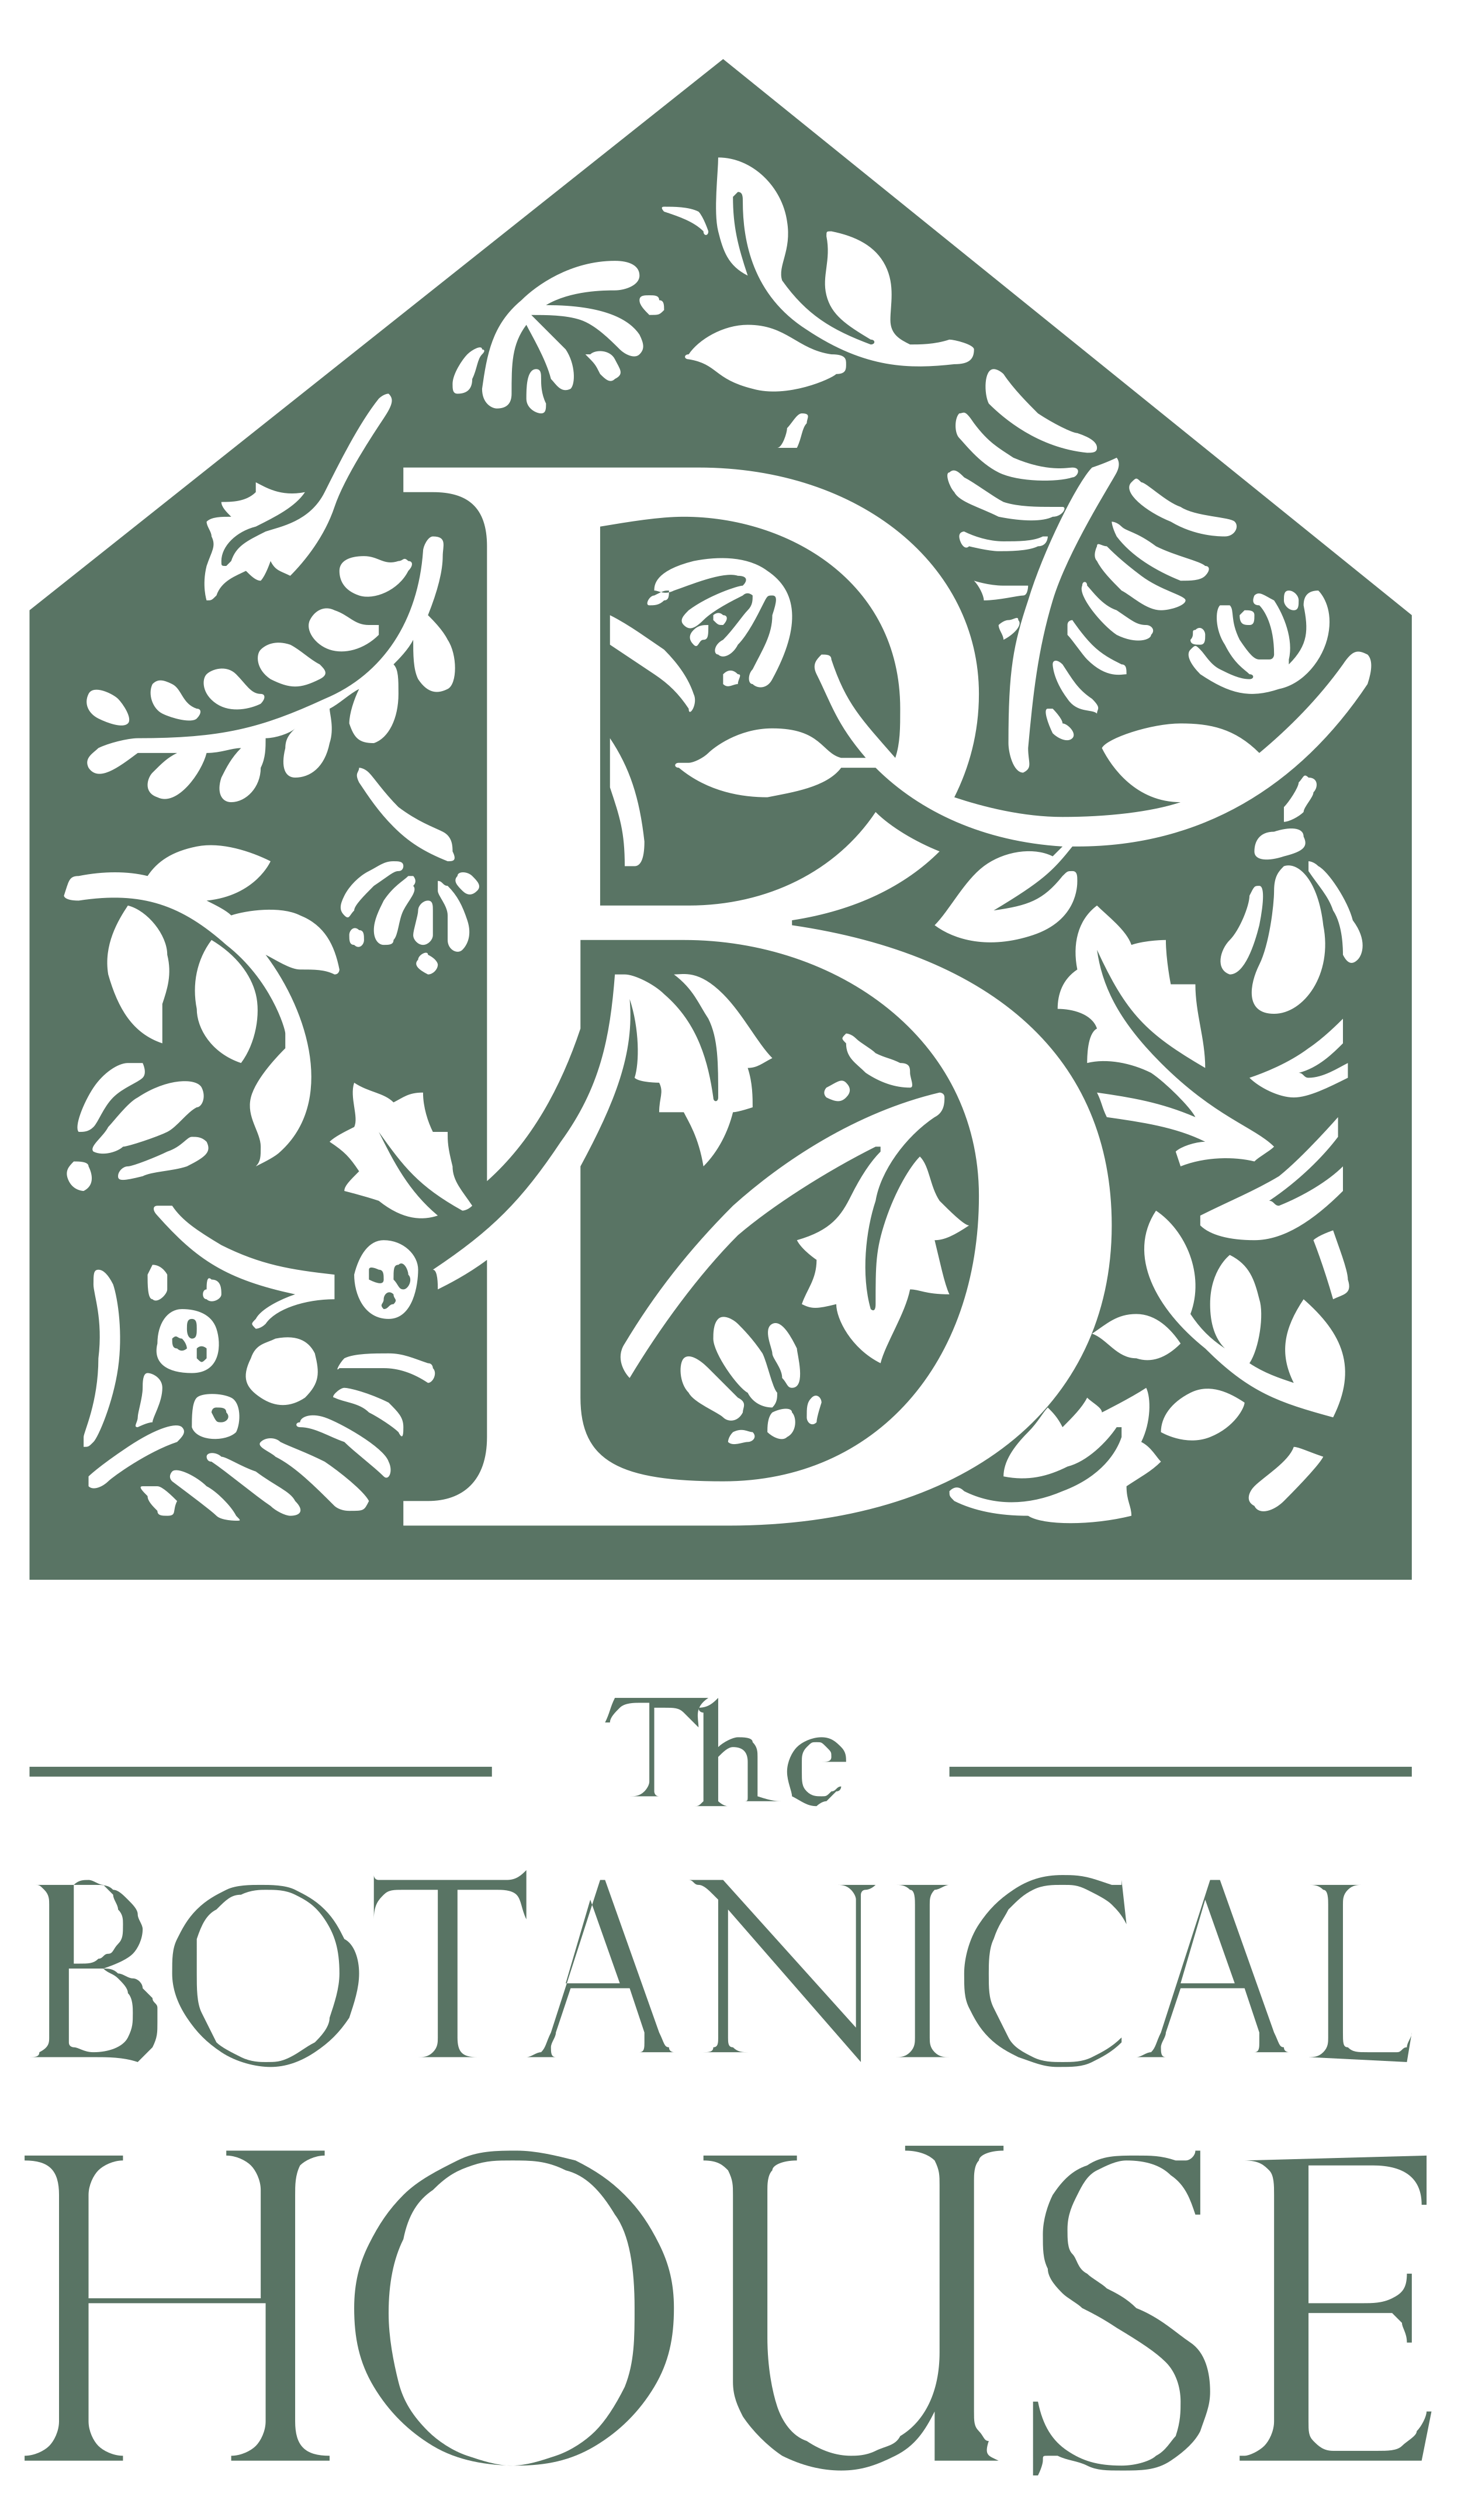 <?xml version="1.0" encoding="utf-8"?>
<!-- Generator: Adobe Illustrator 28.1.0, SVG Export Plug-In . SVG Version: 6.00 Build 0)  -->
<svg version="1.1" id="Layer_1" xmlns="http://www.w3.org/2000/svg" xmlns:xlink="http://www.w3.org/1999/xlink" x="0px" y="0px"
	 viewBox="0 0 29.7 50.8" style="enable-background:new 0 0 29.7 50.8;" xml:space="preserve">
<style type="text/css">
	.st0{fill:#597464;}
</style>
<g>
	<g>
		<path class="st0" d="M1.9,41.8H0.6v0h0c0.1,0,0.2,0,0.2-0.1C1,41.6,1,41.5,1,41.4v-2.7c0-0.1,0-0.2-0.1-0.3
			c-0.1-0.1-0.1-0.1-0.2-0.1h0v0h1.2c0.2,0,0.3,0,0.4,0.1c0.1,0,0.2,0.1,0.3,0.2c0.1,0.1,0.2,0.2,0.2,0.3c0,0.1,0.1,0.2,0.1,0.3
			c0,0.2-0.1,0.4-0.2,0.5c-0.1,0.1-0.3,0.2-0.6,0.3v0c0.1,0,0.2,0,0.3,0.1c0.1,0,0.2,0.1,0.3,0.1c0.1,0,0.2,0.1,0.2,0.2
			c0.1,0.1,0.1,0.1,0.2,0.2c0,0.1,0.1,0.1,0.1,0.2c0,0.1,0,0.2,0,0.3c0,0.2,0,0.3-0.1,0.5c-0.1,0.1-0.2,0.2-0.3,0.3
			C2.5,41.8,2.2,41.8,1.9,41.8 M1.4,39.9h0.2c0.2,0,0.3,0,0.4-0.1c0.1,0,0.1-0.1,0.2-0.1c0.1,0,0.1-0.1,0.2-0.2
			c0.1-0.1,0.1-0.2,0.1-0.4c0-0.1,0-0.2-0.1-0.3c0-0.1-0.1-0.2-0.1-0.3c-0.1-0.1-0.1-0.1-0.2-0.2c-0.1,0-0.2-0.1-0.3-0.1
			c-0.1,0-0.2,0-0.3,0.1V39.9z M1.7,40H1.4v1.3c0,0.1,0,0.2,0,0.2c0,0.1,0.1,0.1,0.1,0.1c0.1,0,0.2,0.1,0.4,0.1
			c0.3,0,0.6-0.1,0.7-0.3c0.1-0.2,0.1-0.3,0.1-0.5c0-0.1,0-0.3-0.1-0.4c0-0.1-0.1-0.2-0.2-0.3c-0.1-0.1-0.2-0.1-0.3-0.2
			C2,40,1.9,40,1.7,40"/>
		<path class="st0" d="M7.3,40.1c0,0.3-0.1,0.6-0.2,0.9c-0.2,0.3-0.4,0.5-0.7,0.7c-0.3,0.2-0.6,0.3-0.9,0.3c-0.3,0-0.7-0.1-1-0.3
			c-0.3-0.2-0.5-0.4-0.7-0.7c-0.2-0.3-0.3-0.6-0.3-0.9c0-0.3,0-0.5,0.1-0.7c0.1-0.2,0.2-0.4,0.4-0.6c0.2-0.2,0.4-0.3,0.6-0.4
			c0.2-0.1,0.5-0.1,0.7-0.1c0.2,0,0.5,0,0.7,0.1c0.2,0.1,0.4,0.2,0.6,0.4c0.2,0.2,0.3,0.4,0.4,0.6C7.2,39.5,7.3,39.8,7.3,40.1
			 M6.9,40.1c0-0.5-0.1-0.8-0.3-1.1c-0.2-0.3-0.4-0.4-0.6-0.5c-0.2-0.1-0.4-0.1-0.6-0.1c-0.1,0-0.3,0-0.5,0.1
			c-0.2,0-0.3,0.1-0.5,0.3c-0.2,0.1-0.3,0.3-0.4,0.6C4,39.4,4,39.7,4,40.1c0,0.3,0,0.6,0.1,0.8c0.1,0.2,0.2,0.4,0.3,0.6
			c0.1,0.1,0.3,0.2,0.5,0.3c0.2,0.1,0.4,0.1,0.5,0.1c0.2,0,0.3,0,0.5-0.1c0.2-0.1,0.3-0.2,0.5-0.3c0.1-0.1,0.3-0.3,0.3-0.5
			C6.8,40.7,6.9,40.4,6.9,40.1"/>
		<path class="st0" d="M10.7,39L10.7,39c-0.1-0.2-0.1-0.4-0.2-0.5c-0.1-0.1-0.3-0.1-0.4-0.1H9.3v3c0,0.3,0.1,0.4,0.4,0.4v0H8.5v0
			c0.1,0,0.2,0,0.3-0.1c0.1-0.1,0.1-0.2,0.1-0.3v-3H8.2c-0.2,0-0.3,0-0.4,0.1c-0.1,0.1-0.2,0.2-0.2,0.5h0v-0.9h0c0,0,0,0.1,0.1,0.1
			c0,0,0,0,0.1,0c0,0,0.1,0,0.1,0c0,0,0.1,0,0.1,0h2.3c0.2,0,0.3-0.1,0.4-0.2h0V39z"/>
		<path class="st0" d="M12.3,38.2l1.1,3.1c0.1,0.2,0.1,0.3,0.2,0.3c0,0.1,0.1,0.1,0.1,0.1c0,0,0.1,0,0.2,0v0h-1.2v0
			c0.1,0,0.2,0,0.3,0c0.1,0,0.1-0.1,0.1-0.2c0-0.1,0-0.1,0-0.2c0,0,0,0,0,0l-0.3-0.9h-1.2l-0.3,0.9c0,0.1-0.1,0.2-0.1,0.3
			c0,0.1,0,0.2,0.1,0.2c0.1,0,0.1,0,0.2,0v0h-0.8v0c0.1,0,0.2-0.1,0.3-0.1c0.1-0.1,0.1-0.2,0.2-0.4l1-3.1H12.3z M11.5,40.3h1.1
			l-0.6-1.7h0L11.5,40.3z"/>
		<path class="st0" d="M17.8,38.3L17.8,38.3c-0.1,0.1-0.2,0.1-0.2,0.1c-0.1,0-0.1,0.1-0.1,0.1c0,0.1,0,0.2,0,0.3v3.1h0l-2.7-3.1v2.2
			c0,0.2,0,0.3,0,0.4c0,0.1,0,0.2,0.1,0.2c0.1,0.1,0.2,0.1,0.3,0.1v0h-0.9v0c0.1,0,0.2,0,0.2-0.1c0.1,0,0.1-0.1,0.1-0.2
			c0-0.1,0-0.3,0-0.5v-2.3l-0.1-0.1c-0.1-0.1-0.2-0.2-0.3-0.2c-0.1,0-0.1-0.1-0.2-0.1v0h0.7l2.7,3V39c0-0.2,0-0.3,0-0.4
			c0-0.1-0.1-0.2-0.1-0.2c-0.1-0.1-0.2-0.1-0.3-0.1v0H17.8z"/>
		<path class="st0" d="M19.3,38.3L19.3,38.3c-0.1,0-0.2,0.1-0.3,0.1c-0.1,0.1-0.1,0.2-0.1,0.3v2.7c0,0.1,0,0.2,0.1,0.3
			c0.1,0.1,0.2,0.1,0.3,0.1v0h-1.1v0c0.1,0,0.2,0,0.3-0.1c0.1-0.1,0.1-0.2,0.1-0.3v-2.7c0-0.1,0-0.3-0.1-0.3
			c-0.1-0.1-0.2-0.1-0.3-0.1v0H19.3z"/>
		<path class="st0" d="M22.9,39.1L22.9,39.1c-0.1-0.2-0.2-0.3-0.3-0.4c-0.1-0.1-0.3-0.2-0.5-0.3c-0.2-0.1-0.3-0.1-0.5-0.1
			c-0.2,0-0.4,0-0.6,0.1c-0.2,0.1-0.3,0.2-0.5,0.4c-0.1,0.2-0.2,0.3-0.3,0.6c-0.1,0.2-0.1,0.5-0.1,0.7c0,0.3,0,0.5,0.1,0.7
			c0.1,0.2,0.2,0.4,0.3,0.6c0.1,0.2,0.3,0.3,0.5,0.4c0.2,0.1,0.4,0.1,0.6,0.1c0.2,0,0.4,0,0.6-0.1c0.2-0.1,0.4-0.2,0.6-0.4v0.1
			c-0.2,0.2-0.4,0.3-0.6,0.4s-0.4,0.1-0.7,0.1c-0.3,0-0.5-0.1-0.8-0.2c-0.2-0.1-0.4-0.2-0.6-0.4c-0.2-0.2-0.3-0.4-0.4-0.6
			c-0.1-0.2-0.1-0.4-0.1-0.7c0-0.3,0.1-0.7,0.3-1c0.2-0.3,0.4-0.5,0.7-0.7c0.3-0.2,0.6-0.3,1-0.3c0.2,0,0.4,0,0.7,0.1l0.3,0.1
			c0,0,0.1,0,0.1,0c0.1,0,0.1,0,0.1,0c0,0,0-0.1,0-0.1h0L22.9,39.1z"/>
		<path class="st0" d="M24.8,38.2l1.1,3.1c0.1,0.2,0.1,0.3,0.2,0.3c0,0.1,0.1,0.1,0.1,0.1c0,0,0.1,0,0.2,0v0h-1.2v0
			c0.1,0,0.2,0,0.3,0c0.1,0,0.1-0.1,0.1-0.2c0-0.1,0-0.1,0-0.2c0,0,0,0,0,0l-0.3-0.9H24l-0.3,0.9c0,0.1-0.1,0.2-0.1,0.3
			c0,0.1,0,0.2,0.1,0.2c0.1,0,0.1,0,0.2,0v0h-0.8v0c0.1,0,0.2-0.1,0.3-0.1c0.1-0.1,0.1-0.2,0.2-0.4l1-3.1H24.8z M24,40.3h1.1
			l-0.6-1.7h0L24,40.3z"/>
		<path class="st0" d="M26.6,41.8L26.6,41.8c0.1,0,0.2,0,0.3-0.1c0.1-0.1,0.1-0.2,0.1-0.3v-2.7c0-0.1,0-0.3-0.1-0.3
			c-0.1-0.1-0.2-0.1-0.3-0.1v0h1.1v0c-0.1,0-0.2,0-0.3,0.1c-0.1,0.1-0.1,0.2-0.1,0.3v2.6c0,0.2,0,0.3,0.1,0.3
			c0.1,0.1,0.2,0.1,0.4,0.1h0.3c0.1,0,0.2,0,0.3,0c0.1,0,0.1-0.1,0.2-0.1c0-0.1,0.1-0.2,0.1-0.3h0l-0.1,0.6L26.6,41.8L26.6,41.8z"/>
		<path class="st0" d="M5.3,46.6v-2.1c0-0.2-0.1-0.4-0.2-0.5c-0.1-0.1-0.3-0.2-0.5-0.2v-0.1h2v0.1c-0.2,0-0.4,0.1-0.5,0.2
			C6,44.2,6,44.4,6,44.6v4.6c0,0.5,0.2,0.7,0.7,0.7V50h-2v-0.1c0.2,0,0.4-0.1,0.5-0.2c0.1-0.1,0.2-0.3,0.2-0.5v-2.4H1.8v2.4
			c0,0.2,0.1,0.4,0.2,0.5c0.1,0.1,0.3,0.2,0.5,0.2V50h-2v-0.1c0.2,0,0.4-0.1,0.5-0.2c0.1-0.1,0.2-0.3,0.2-0.5v-4.6
			c0-0.5-0.2-0.7-0.7-0.7v-0.1h2v0.1c-0.2,0-0.4,0.1-0.5,0.2c-0.1,0.1-0.2,0.3-0.2,0.5v2.1H5.3z"/>
		<path class="st0" d="M13.7,46.9c0,0.6-0.1,1.1-0.4,1.6c-0.3,0.5-0.7,0.9-1.2,1.2c-0.5,0.3-1,0.4-1.6,0.4c-0.6,0-1.2-0.1-1.7-0.4
			c-0.5-0.3-0.9-0.7-1.2-1.2c-0.3-0.5-0.4-1-0.4-1.6c0-0.5,0.1-0.9,0.3-1.3c0.2-0.4,0.4-0.7,0.7-1c0.3-0.3,0.7-0.5,1.1-0.7
			c0.4-0.2,0.8-0.2,1.2-0.2c0.4,0,0.8,0.1,1.2,0.2c0.4,0.2,0.7,0.4,1,0.7c0.3,0.3,0.5,0.6,0.7,1C13.6,46,13.7,46.4,13.7,46.9
			 M12.9,46.9c0-0.8-0.1-1.5-0.4-1.9c-0.3-0.5-0.6-0.8-1-0.9c-0.4-0.2-0.7-0.2-1.1-0.2c-0.3,0-0.5,0-0.8,0.1
			c-0.3,0.1-0.5,0.2-0.8,0.5c-0.3,0.2-0.5,0.5-0.6,1c-0.2,0.4-0.3,0.9-0.3,1.5c0,0.5,0.1,1,0.2,1.4c0.1,0.4,0.3,0.7,0.6,1
			c0.2,0.2,0.5,0.4,0.8,0.5c0.3,0.1,0.6,0.2,0.9,0.2c0.3,0,0.6-0.1,0.9-0.2c0.3-0.1,0.6-0.3,0.8-0.5c0.2-0.2,0.4-0.5,0.6-0.9
			C12.9,48,12.9,47.5,12.9,46.9"/>
		<path class="st0" d="M20.3,50H19v-1l0,0c-0.2,0.4-0.4,0.7-0.8,0.9c-0.4,0.2-0.7,0.3-1.1,0.3c-0.4,0-0.8-0.1-1.2-0.3
			c-0.3-0.2-0.6-0.5-0.8-0.8c-0.1-0.2-0.2-0.4-0.2-0.7c0-0.2,0-0.5,0-0.7v-3.1c0-0.2,0-0.3-0.1-0.5c-0.1-0.1-0.2-0.2-0.5-0.2v-0.1
			h1.9v0.1c-0.3,0-0.5,0.1-0.5,0.2c-0.1,0.1-0.1,0.3-0.1,0.4v3c0,0.6,0.1,1.1,0.2,1.4c0.1,0.3,0.3,0.6,0.6,0.7
			c0.3,0.2,0.6,0.3,0.9,0.3c0.1,0,0.3,0,0.5-0.1c0.2-0.1,0.4-0.1,0.5-0.3c0.5-0.3,0.8-0.9,0.8-1.7v-3.4c0-0.2,0-0.3-0.1-0.5
			c-0.1-0.1-0.3-0.2-0.6-0.2v-0.1h2v0.1c-0.3,0-0.5,0.1-0.5,0.2c-0.1,0.1-0.1,0.3-0.1,0.4v4.7c0,0.2,0,0.3,0.1,0.4
			c0.1,0.1,0.1,0.2,0.2,0.2C20,49.9,20.1,49.9,20.3,50L20.3,50z"/>
		<path class="st0" d="M24.3,45L24.3,45c-0.1-0.3-0.2-0.6-0.5-0.8c-0.2-0.2-0.5-0.3-0.9-0.3c-0.2,0-0.4,0.1-0.6,0.2
			c-0.2,0.1-0.3,0.3-0.4,0.5c-0.1,0.2-0.2,0.4-0.2,0.7c0,0.2,0,0.4,0.1,0.5c0.1,0.1,0.1,0.3,0.3,0.4c0.1,0.1,0.3,0.2,0.4,0.3
			c0.2,0.1,0.4,0.2,0.6,0.4c0.5,0.2,0.8,0.5,1.1,0.7c0.3,0.2,0.4,0.6,0.4,1c0,0.3-0.1,0.5-0.2,0.8c-0.1,0.2-0.3,0.4-0.6,0.6
			c-0.3,0.2-0.6,0.2-1,0.2c-0.3,0-0.5,0-0.7-0.1c-0.2-0.1-0.4-0.1-0.6-0.2c-0.1,0-0.1,0-0.2,0c-0.1,0-0.1,0-0.1,0.1
			c0,0,0,0.1-0.1,0.3h-0.1v-1.5h0.1c0.1,0.5,0.3,0.8,0.6,1c0.3,0.2,0.6,0.3,1.1,0.3c0.3,0,0.6-0.1,0.7-0.2c0.2-0.1,0.3-0.3,0.4-0.4
			C24,49.2,24,49,24,48.8c0-0.3-0.1-0.6-0.3-0.8c-0.2-0.2-0.5-0.4-1-0.7c-0.3-0.2-0.5-0.3-0.7-0.4c-0.1-0.1-0.3-0.2-0.4-0.3
			c-0.1-0.1-0.3-0.3-0.3-0.5c-0.1-0.2-0.1-0.4-0.1-0.7c0-0.3,0.1-0.6,0.2-0.8c0.2-0.3,0.4-0.5,0.7-0.6c0.3-0.2,0.6-0.2,1-0.2
			c0.3,0,0.5,0,0.8,0.1c0,0,0.1,0,0.2,0c0.1,0,0.2-0.1,0.2-0.2h0.1V45z"/>
		<path class="st0" d="M25.3,43.9L25.3,43.9l3.7-0.1v1h-0.1c0-0.5-0.3-0.8-1-0.8h-1.3v2.8h1.1c0.2,0,0.4,0,0.6-0.1
			c0.2-0.1,0.3-0.2,0.3-0.5h0.1v1.4h-0.1c0-0.2-0.1-0.3-0.1-0.4c-0.1-0.1-0.1-0.1-0.2-0.2c-0.1,0-0.1,0-0.2,0c-0.1,0-0.2,0-0.3,0
			h-1.2v2.2c0,0.2,0,0.3,0.1,0.4c0.1,0.1,0.2,0.2,0.4,0.2H28c0.2,0,0.4,0,0.5-0.1c0.1-0.1,0.3-0.2,0.3-0.3c0.1-0.1,0.2-0.3,0.2-0.4
			h0.1l-0.2,1h-3.7v-0.1h0.1c0.1,0,0.3-0.1,0.4-0.2c0.1-0.1,0.2-0.3,0.2-0.5v-4.6c0-0.2,0-0.4-0.1-0.5C25.7,44,25.6,43.9,25.3,43.9
			L25.3,43.9z"/>
		<path class="st0" d="M14.2,35.1C14.2,35.1,14.2,35.1,14.2,35.1C14.1,35.1,14.1,35.1,14.2,35.1c-0.1-0.1-0.2-0.2-0.3-0.3
			c-0.1-0.1-0.2-0.1-0.4-0.1h-0.1c0,0-0.1,0-0.1,0c0,0,0,0,0,0.1v1.5c0,0.1,0,0.1,0,0.1c0,0,0,0.1,0.1,0.1c0,0,0.1,0,0.2,0
			c0,0,0,0,0,0c0,0,0,0,0,0c-0.1,0-0.1,0-0.2,0c-0.1,0-0.2,0-0.2,0c-0.1,0-0.1,0-0.2,0c-0.1,0-0.2,0-0.2,0c0,0,0,0,0,0c0,0,0,0,0,0
			c0.1,0,0.2,0,0.3-0.1c0,0,0.1-0.1,0.1-0.2v-1.5c0,0,0-0.1,0-0.1c0,0-0.1,0-0.1,0h-0.1c-0.1,0-0.3,0-0.4,0.1
			c-0.1,0.1-0.2,0.2-0.2,0.3c0,0,0,0,0,0c0,0-0.1,0-0.1,0c0.1-0.2,0.1-0.3,0.2-0.5c0.1,0,0.5,0,0.9,0c0.5,0,0.8,0,1,0
			C14.1,34.7,14.2,34.9,14.2,35.1"/>
		<path class="st0" d="M15.9,36.6C15.9,36.7,15.9,36.7,15.9,36.6c-0.1,0-0.1,0-0.2,0c-0.1,0-0.1,0-0.2,0c-0.1,0-0.1,0-0.2,0
			c-0.1,0-0.1,0-0.2,0c0,0,0,0,0,0c0,0,0,0,0,0c0.1,0,0.1,0,0.1-0.1c0,0,0-0.1,0-0.2v-0.5c0-0.2-0.1-0.3-0.3-0.3
			c-0.1,0-0.2,0.1-0.3,0.2v0.7c0,0.1,0,0.2,0,0.2c0,0,0.1,0.1,0.2,0.1c0,0,0,0,0,0c0,0,0,0,0,0c0,0-0.1,0-0.2,0c-0.1,0-0.1,0-0.2,0
			c-0.1,0-0.1,0-0.2,0c-0.1,0-0.1,0-0.1,0c0,0,0,0,0,0c0,0,0,0,0,0c0.1,0,0.1,0,0.2-0.1c0,0,0-0.1,0-0.2v-1.4c0-0.1,0-0.1,0-0.2
			c0,0-0.1,0-0.1-0.1c0,0,0,0,0,0c0,0,0,0,0,0c0.2,0,0.3-0.1,0.4-0.2c0,0,0,0,0,0c0,0,0,0,0,0c0,0.2,0,0.3,0,0.5v0.5
			c0.1-0.1,0.3-0.2,0.4-0.2c0.1,0,0.3,0,0.3,0.1c0.1,0.1,0.1,0.2,0.1,0.3v0.6c0,0.1,0,0.2,0,0.2C15.7,36.6,15.8,36.6,15.9,36.6
			C15.9,36.6,15.9,36.6,15.9,36.6"/>
		<path class="st0" d="M17.2,35.8C17.2,35.9,17.2,35.9,17.2,35.8l-0.9,0c0,0.1,0,0.1,0,0.2c0,0.2,0,0.3,0.1,0.4
			c0.1,0.1,0.2,0.1,0.3,0.1c0.1,0,0.1,0,0.2-0.1c0.1,0,0.1-0.1,0.2-0.1l0,0c0,0,0,0,0,0c0,0,0,0,0,0c0,0,0,0.1-0.1,0.1
			c-0.1,0.1-0.1,0.1-0.2,0.2c-0.1,0-0.2,0.1-0.2,0.1c-0.2,0-0.3-0.1-0.5-0.2C16.1,36.4,16,36.2,16,36c0-0.2,0.1-0.4,0.2-0.5
			c0.1-0.1,0.3-0.2,0.5-0.2c0.2,0,0.3,0.1,0.4,0.2C17.2,35.6,17.2,35.7,17.2,35.8 M16.9,35.7c0-0.1,0-0.1-0.1-0.2s-0.1-0.1-0.2-0.1
			c-0.1,0-0.1,0-0.2,0.1c-0.1,0.1-0.1,0.2-0.1,0.3l0.4,0C16.8,35.8,16.9,35.8,16.9,35.7C16.9,35.7,16.9,35.7,16.9,35.7"/>
		<rect x="0.6" y="35.9" class="st0" width="9.4" height="0.2"/>
		<rect x="19.3" y="35.9" class="st0" width="9.4" height="0.2"/>
		<path class="st0" d="M3.6,27.4c0.1,0.1,0.2,0,0.2,0c0,0,0-0.1-0.1-0.2c-0.1,0-0.1-0.1-0.2,0C3.5,27.3,3.5,27.4,3.6,27.4"/>
		<path class="st0" d="M8,26.5c0.1-0.1,0-0.1,0-0.2c-0.1-0.1-0.2,0-0.2,0.1c0,0.1-0.1,0.1,0,0.2C7.9,26.6,7.9,26.5,8,26.5"/>
		<path class="st0" d="M4,27.6c0.1,0.1,0.1,0.1,0.2,0c0,0,0-0.1,0-0.2c0,0-0.1-0.1-0.2,0C4,27.5,4,27.5,4,27.6"/>
		<path class="st0" d="M4.5,28.9c0.1,0,0.2-0.1,0.1-0.2c0-0.1-0.1-0.1-0.2-0.1c-0.1,0-0.1,0.1-0.1,0.1C4.4,28.9,4.4,28.9,4.5,28.9"
			/>
		<path class="st0" d="M8.2,26.2c0.1,0,0.2-0.2,0.1-0.3c0-0.1-0.1-0.3-0.2-0.2c-0.1,0-0.1,0.1-0.1,0.3C8.1,26.1,8.1,26.2,8.2,26.2"
			/>
		<path class="st0" d="M14.7,1.2L0.6,12.4v19.7h28.1V12.5L14.7,1.2z M26.2,12c0.1,0,0.2,0.1,0.2,0.2c0,0.1,0,0.2-0.1,0.2
			c-0.1,0-0.2-0.1-0.2-0.2C26.1,12.1,26.1,12,26.2,12 M25.5,12.1c0.1-0.1,0.2,0,0.4,0.1c0.2,0.3,0.4,0.8,0.3,1.2c0,0,0,0.1,0,0.1
			c0.4-0.4,0.4-0.7,0.3-1.2c0-0.2,0.1-0.3,0.3-0.3c0.1,0.1,0.3,0.4,0.2,0.9c-0.1,0.5-0.5,1-1,1.1c-0.6,0.2-1,0.1-1.6-0.3
			c-0.2-0.2-0.3-0.4-0.2-0.5c0.1-0.1,0.1-0.1,0.2,0c0.1,0.1,0.2,0.3,0.4,0.4c0.2,0.1,0.4,0.2,0.6,0.2c0.1,0,0.1-0.1,0-0.1
			c-0.1-0.1-0.3-0.2-0.5-0.6c-0.2-0.3-0.2-0.7-0.1-0.8c0.1,0,0.2,0,0.2,0c0.1,0.1,0,0.3,0.2,0.7c0.2,0.3,0.3,0.4,0.4,0.4
			c0.1,0,0.1,0,0.2,0c0.1,0,0.1-0.1,0.1-0.1c0-0.6-0.2-0.9-0.3-1C25.4,12.3,25.5,12.1,25.5,12.1 M24.3,12.8c0.1-0.1,0.2,0,0.2,0.1
			c0,0.1,0,0.2-0.1,0.2c-0.1,0-0.2,0-0.2-0.1C24.3,12.9,24.2,12.8,24.3,12.8 M25.3,12.4c0.1,0,0.2,0,0.2,0.1c0,0.1,0,0.2-0.1,0.2
			c-0.1,0-0.2,0-0.2-0.2C25.2,12.5,25.2,12.5,25.3,12.4 M23,9.8c0.1-0.1,0.1-0.1,0.2,0c0.1,0,0.5,0.4,0.8,0.5c0.3,0.2,1,0.2,1.1,0.3
			c0.1,0.1,0,0.3-0.2,0.3c-0.1,0-0.6,0-1.1-0.3C23.3,10.4,22.8,10,23,9.8 M23.5,11.1c0.4,0.2,0.9,0.3,1,0.4c0.1,0,0.1,0.1,0,0.2
			c-0.1,0.1-0.3,0.1-0.5,0.1c-0.5-0.2-1-0.5-1.3-0.9c-0.1-0.2-0.1-0.3-0.1-0.3c0,0,0.1,0,0.2,0.1S23.1,10.8,23.5,11.1 M21.7,14.2
			c-0.3-0.4-0.3-0.7-0.3-0.7c0-0.1,0.1-0.1,0.2,0c0.2,0.3,0.3,0.5,0.6,0.7c0.2,0.2,0.1,0.2,0.1,0.3C22.2,14.4,21.9,14.5,21.7,14.2
			 M21.8,15c-0.1,0.1-0.3,0-0.4-0.1c-0.1-0.2-0.2-0.5-0.1-0.5c0,0,0.1,0,0.1,0c0,0,0.2,0.2,0.2,0.3C21.7,14.7,21.9,14.9,21.8,15
			 M22.1,13.4c-0.1-0.1-0.3-0.4-0.4-0.5c0-0.1,0-0.2,0-0.2c0-0.1,0.1-0.1,0.1-0.1c0,0,0.2,0.3,0.4,0.5c0.2,0.2,0.4,0.3,0.6,0.4
			c0.1,0,0.1,0.1,0.1,0.2C22.8,13.7,22.5,13.8,22.1,13.4 M22.7,12.9c-0.3-0.2-0.8-0.8-0.7-1c0-0.1,0.1-0.1,0.1,0
			c0.1,0.1,0.3,0.4,0.6,0.5c0.3,0.2,0.4,0.3,0.6,0.3c0.1,0,0.2,0.1,0.1,0.2C23.4,13,23.1,13.1,22.7,12.9 M22.8,12
			c-0.2-0.2-0.4-0.4-0.5-0.6c-0.1-0.1,0-0.3,0-0.3c0-0.1,0.1,0,0.2,0c0.1,0.1,0.3,0.3,0.7,0.6c0.4,0.3,0.9,0.4,0.9,0.5
			c0,0.1-0.3,0.2-0.5,0.2C23.3,12.4,23,12.1,22.8,12 M22.7,9.3c0,0,0.1,0.1,0,0.3c-0.1,0.2-1,1.6-1.3,2.6c-0.3,1-0.4,1.9-0.5,3
			c0,0.3,0.1,0.4-0.1,0.5c-0.2,0-0.3-0.4-0.3-0.6c0-1.5,0.1-2,0.4-2.9c0.3-1,1-2.4,1.3-2.7C22.5,9.4,22.7,9.3,22.7,9.3 M19.5,10.9
			c0-0.1,0.1-0.1,0.1-0.1c0.2,0.1,0.5,0.2,0.8,0.2c0.3,0,0.6,0,0.8-0.1c0.1,0,0.1,0,0.1,0s0,0.2-0.2,0.2c-0.2,0.1-0.6,0.1-0.8,0.1
			c-0.2,0-0.6-0.1-0.6-0.1C19.6,11.2,19.5,11,19.5,10.9 M19.4,10c-0.1-0.1-0.2-0.4-0.1-0.4c0.1-0.1,0.2,0,0.3,0.1
			c0.2,0.1,0.6,0.4,0.8,0.5c0.3,0.1,0.7,0.1,1,0.1c0.1,0,0.2,0,0.2,0c0.1,0,0,0.2-0.2,0.2c-0.2,0.1-0.6,0.1-1.1,0
			C19.9,10.3,19.5,10.2,19.4,10 M20.4,11.9c0.2,0,0.4,0,0.4,0c0.1,0,0.1,0,0.1,0c0,0,0,0.2-0.1,0.2c-0.1,0-0.5,0.1-0.8,0.1
			c0-0.1-0.1-0.3-0.2-0.4C19.8,11.8,20.1,11.9,20.4,11.9 M20.5,12.6c0.1,0,0.2-0.1,0.2,0c0.1,0.1-0.1,0.3-0.3,0.4
			c0-0.1-0.1-0.2-0.1-0.3C20.3,12.7,20.4,12.6,20.5,12.6 M20.2,7.5c0.1,0,0.2,0.1,0.2,0.1c0.2,0.3,0.5,0.6,0.7,0.8
			c0.3,0.2,0.7,0.4,0.8,0.4c0.3,0.1,0.4,0.2,0.4,0.3c0,0.1-0.1,0.1-0.2,0.1c-1-0.1-1.7-0.7-2-1C20,8,20,7.5,20.2,7.5 M20.6,9.3
			c0.7,0.3,1.1,0.2,1.2,0.2c0.2,0,0.1,0.2,0,0.2c-0.3,0.1-1.1,0.1-1.5-0.1c-0.4-0.2-0.7-0.6-0.8-0.7c-0.1-0.1-0.1-0.4,0-0.5
			c0.1,0,0.1-0.1,0.3,0.2C20.1,9,20.3,9.1,20.6,9.3 M14.6,3.2c0.7,0,1.3,0.6,1.4,1.3c0.1,0.6-0.2,0.9-0.1,1.2c0.5,0.7,1,1,1.8,1.3
			c0.1,0,0.1-0.1,0-0.1c-0.5-0.3-0.8-0.5-0.9-0.9c-0.1-0.4,0.1-0.7,0-1.2c0-0.1,0-0.1,0.1-0.1C17.4,4.8,17.8,5,18,5.4
			c0.2,0.4,0.1,0.8,0.1,1.1c0,0.3,0.2,0.4,0.4,0.5c0.2,0,0.5,0,0.8-0.1c0.1,0,0.5,0.1,0.5,0.2c0,0.2-0.1,0.3-0.4,0.3
			c-0.9,0.1-1.8,0.1-3-0.7c-1.1-0.7-1.3-1.8-1.3-2.6c0-0.1,0-0.2-0.1-0.2c0,0-0.1,0.1-0.1,0.1C14.9,4.6,15,5,15.2,5.6
			c-0.4-0.2-0.5-0.5-0.6-0.9C14.5,4.3,14.6,3.5,14.6,3.2 M15.2,6.6c0.8,0,1,0.5,1.7,0.6c0.3,0,0.3,0.1,0.3,0.2c0,0.1,0,0.2-0.2,0.2
			c-0.1,0.1-1,0.5-1.7,0.3c-0.8-0.2-0.7-0.5-1.3-0.6c-0.1,0-0.1-0.1,0-0.1C14.2,6.9,14.7,6.6,15.2,6.6 M16,8.7
			c0.1-0.1,0.2-0.3,0.3-0.3c0.2,0,0.1,0.1,0.1,0.2c-0.1,0.1-0.1,0.3-0.2,0.5c-0.1,0-0.4,0-0.4,0v0C15.9,9.1,16,8.8,16,8.7 M13.5,4.2
			c0.2,0,0.5,0,0.7,0.1c0.1,0.1,0.2,0.4,0.2,0.4c0,0.1-0.1,0.1-0.1,0c-0.2-0.2-0.5-0.3-0.8-0.4C13.5,4.3,13.4,4.2,13.5,4.2 M13.2,6
			c0.1,0,0.2,0,0.2,0.1c0.1,0,0.1,0.1,0.1,0.2c-0.1,0.1-0.1,0.1-0.3,0.1C13.1,6.3,13,6.2,13,6.1C13,6,13.1,6,13.2,6 M10.6,6.1
			c0.3-0.3,1-0.8,1.9-0.8c0.3,0,0.5,0.1,0.5,0.3c0,0.2-0.3,0.3-0.5,0.3c-0.2,0-0.9,0-1.4,0.3c1.2,0,1.7,0.3,1.9,0.6
			c0.1,0.2,0.1,0.3,0,0.4c-0.1,0.1-0.3,0-0.4-0.1c-0.2-0.2-0.5-0.5-0.8-0.6c-0.3-0.1-0.7-0.1-1-0.1c0.3,0.3,0.5,0.5,0.7,0.7
			c0.2,0.3,0.2,0.7,0.1,0.8c-0.2,0.1-0.3-0.1-0.4-0.2c-0.1-0.4-0.4-0.9-0.5-1.1C10.4,7,10.4,7.4,10.4,8c0,0.2-0.1,0.3-0.3,0.3
			c-0.1,0-0.3-0.1-0.3-0.4C9.9,7.2,10,6.6,10.6,6.1 M12.5,7.7c-0.1,0.1-0.2,0-0.3-0.1c-0.1-0.2-0.1-0.2-0.3-0.4
			C12,7.2,11.9,7.2,12,7.2c0.1-0.1,0.4-0.1,0.5,0.1C12.6,7.5,12.7,7.6,12.5,7.7 M11,8.4c-0.1,0-0.3-0.1-0.3-0.3c0-0.2,0-0.6,0.2-0.6
			C11,7.5,11,7.6,11,7.7c0,0.1,0,0.3,0.1,0.5C11.1,8.3,11.1,8.4,11,8.4 M9.5,7.2c0.1-0.1,0.3-0.2,0.3-0.1c0,0,0.1,0,0,0.1
			C9.7,7.3,9.7,7.5,9.6,7.7C9.6,7.9,9.5,8,9.3,8C9.2,8,9.2,7.9,9.2,7.8C9.2,7.6,9.4,7.3,9.5,7.2 M6.3,12.6c0.1-0.2,0.3-0.3,0.5-0.2
			c0.3,0.1,0.4,0.3,0.7,0.3c0.1,0,0.1,0,0.2,0c0,0,0,0.1,0,0.2c-0.3,0.3-0.7,0.4-1,0.3C6.4,13.1,6.2,12.8,6.3,12.6 M6.5,13.8
			c-0.4,0.2-0.6,0.2-1,0c-0.3-0.2-0.3-0.5-0.2-0.6c0.1-0.1,0.3-0.2,0.6-0.1c0.2,0.1,0.4,0.3,0.6,0.4C6.6,13.6,6.7,13.7,6.5,13.8
			 M7.3,12.1c-0.3-0.1-0.4-0.3-0.4-0.5c0-0.2,0.2-0.3,0.5-0.3c0.3,0,0.4,0.2,0.7,0.1c0.1,0,0.1-0.1,0.2,0c0.1,0,0.1,0.1,0,0.2
			C8.1,12,7.6,12.2,7.3,12.1 M4.2,11.5c0.1-0.3,0.2-0.4,0.1-0.6c0-0.1-0.1-0.2-0.1-0.3c0.1-0.1,0.3-0.1,0.5-0.1
			c-0.1-0.1-0.2-0.2-0.2-0.3c0.2,0,0.5,0,0.7-0.2c0,0,0-0.2,0-0.2c0.2,0.1,0.5,0.3,1,0.2c-0.2,0.3-0.6,0.5-1,0.7
			c-0.4,0.1-0.7,0.4-0.7,0.7c0,0.1,0,0.1,0.1,0.1c0,0,0,0,0.1-0.1c0.1-0.3,0.3-0.4,0.7-0.6c0.3-0.1,0.9-0.2,1.2-0.8
			c0.3-0.6,0.7-1.4,1.1-1.9C7.7,8.1,7.8,8,7.9,8C8,8.1,8,8.2,7.8,8.5c-0.2,0.3-0.8,1.2-1,1.8c-0.2,0.6-0.6,1.1-0.9,1.4
			c-0.2-0.1-0.3-0.1-0.4-0.3c0,0-0.1,0.3-0.2,0.4c-0.1,0-0.2-0.1-0.3-0.2c-0.2,0.1-0.5,0.2-0.6,0.5c-0.1,0.1-0.1,0.1-0.2,0.1
			C4.2,12.2,4.1,11.9,4.2,11.5 M4.2,13.7c0.1-0.1,0.4-0.2,0.6,0c0.2,0.2,0.3,0.4,0.5,0.4c0.1,0,0.1,0.1,0,0.2
			c-0.2,0.1-0.6,0.2-0.9,0C4.1,14.1,4.1,13.8,4.2,13.7 M3.1,13.9c0.1-0.1,0.2-0.1,0.4,0C3.7,14,3.7,14.3,4,14.4c0.1,0,0.1,0.1,0,0.2
			c-0.1,0.1-0.5,0-0.7-0.1C3.1,14.4,3,14.1,3.1,13.9 M2.8,15c1.7,0,2.5-0.2,3.8-0.8c1.2-0.5,1.9-1.6,2-3c0-0.1,0.1-0.3,0.2-0.3
			c0.3,0,0.2,0.2,0.2,0.4c0,0.3-0.1,0.7-0.3,1.2c0.1,0.1,0.3,0.3,0.4,0.5c0.2,0.3,0.2,0.9,0,1c-0.2,0.1-0.4,0.1-0.6-0.2
			c-0.1-0.2-0.1-0.5-0.1-0.8c-0.1,0.2-0.3,0.4-0.4,0.5c0.1,0.1,0.1,0.3,0.1,0.6c0,0.5-0.2,0.9-0.5,1c-0.3,0-0.4-0.1-0.5-0.4
			c0-0.2,0.1-0.5,0.2-0.7c-0.2,0.1-0.4,0.3-0.6,0.4c0,0.1,0.1,0.4,0,0.7c-0.1,0.5-0.4,0.7-0.7,0.7c-0.2,0-0.3-0.2-0.2-0.6
			c0-0.2,0.1-0.3,0.2-0.4C5.9,14.9,5.6,15,5.4,15c0,0.2,0,0.4-0.1,0.6C5.3,16,5,16.3,4.7,16.3c-0.2,0-0.3-0.2-0.2-0.5
			c0.1-0.2,0.2-0.4,0.4-0.6c-0.2,0-0.4,0.1-0.7,0.1c-0.1,0.4-0.6,1.1-1,0.9c-0.3-0.1-0.2-0.4-0.1-0.5c0.2-0.2,0.3-0.3,0.5-0.4
			c-0.3,0-0.5,0-0.8,0c-0.4,0.3-0.8,0.6-1,0.3c-0.1-0.2,0.1-0.3,0.2-0.4C2.2,15.1,2.6,15,2.8,15 M7.7,23c0.3,0.6,0.6,1.2,1.2,1.7
			c-0.3,0.1-0.7,0.1-1.2-0.3C7.4,24.3,7,24.2,7,24.2C7,24.1,7.1,24,7.3,23.8c-0.2-0.3-0.3-0.4-0.6-0.6C6.8,23.1,7,23,7.2,22.9
			c0.1-0.2-0.1-0.6,0-0.9c0.3,0.2,0.6,0.2,0.8,0.4c0.2-0.1,0.3-0.2,0.6-0.2c0,0.3,0.1,0.6,0.2,0.8C8.7,23,8.8,23,9.1,23
			c0,0.2,0,0.3,0.1,0.7c0,0.3,0.2,0.5,0.4,0.8c-0.1,0.1-0.2,0.1-0.2,0.1C8.5,24.1,8.2,23.7,7.7,23C7.7,23,7.6,23,7.7,23 M5.4,26.9
			c-0.1,0.1-0.2,0.1-0.2,0.1c-0.1-0.1-0.1-0.1,0-0.2c0.1-0.2,0.5-0.4,0.8-0.5c-1.4-0.3-2-0.7-2.8-1.6c-0.1-0.1-0.1-0.2,0-0.2
			c0.1,0,0.2,0,0.3,0C3.7,24.8,4,25,4.5,25.3c0.8,0.4,1.4,0.5,2.3,0.6c0,0.2,0,0.3,0,0.5c0,0,0,0,0,0v0C6.2,26.4,5.6,26.6,5.4,26.9
			 M6.2,28.4c-0.3,0.2-0.6,0.2-0.9,0C5,28.2,4.9,28,5.1,27.6c0.1-0.3,0.3-0.3,0.5-0.4c0.5-0.1,0.7,0.1,0.8,0.3
			C6.5,27.9,6.5,28.1,6.2,28.4 M2.9,28.2c0-0.1,0-0.3,0.1-0.3c0.1,0,0.3,0.1,0.3,0.3c0,0.3-0.2,0.6-0.2,0.7C3,28.9,2.8,29,2.8,29
			c-0.1,0,0-0.1,0-0.2C2.8,28.7,2.9,28.4,2.9,28.2 M3.1,25.7c0.2,0,0.3,0.2,0.3,0.2c0,0.1,0,0.2,0,0.3c0,0.1-0.2,0.3-0.3,0.2
			c-0.1,0-0.1-0.3-0.1-0.5C3,25.9,3.1,25.7,3.1,25.7 M3.2,27.3c0-0.4,0.2-0.7,0.5-0.7c0.3,0,0.6,0.1,0.7,0.4
			c0.1,0.3,0.1,0.9-0.5,0.9C3.4,27.9,3.1,27.7,3.2,27.3 M4,28.4c0.1-0.1,0.5-0.1,0.7,0c0.2,0.1,0.2,0.5,0.1,0.7
			C4.6,29.3,4,29.3,3.9,29C3.9,28.8,3.9,28.5,4,28.4 M4.2,26.2c0-0.1,0-0.3,0.1-0.2c0.2,0,0.2,0.2,0.2,0.3c0,0.1-0.2,0.2-0.3,0.1
			C4.1,26.4,4.1,26.2,4.2,26.2 M3.3,21.2c-0.6-0.2-0.9-0.7-1.1-1.4c-0.1-0.6,0.2-1.1,0.4-1.4l0,0c0.4,0.1,0.8,0.6,0.8,1
			c0.1,0.4,0,0.7-0.1,1C3.3,20.7,3.3,20.9,3.3,21.2 M2.6,21.6c0.1,0,0.3,0,0.3,0c0,0,0.1,0.2,0,0.3c-0.1,0.1-0.4,0.2-0.6,0.4
			c-0.2,0.2-0.3,0.5-0.4,0.6C1.8,23,1.7,23,1.6,23c-0.1-0.1,0.1-0.6,0.3-0.9C2.1,21.8,2.4,21.6,2.6,21.6 M2.2,22.9
			c0.1-0.1,0.4-0.5,0.6-0.6c0.6-0.4,1.2-0.4,1.3-0.2c0.1,0.2,0,0.4-0.1,0.4c-0.2,0.1-0.4,0.4-0.6,0.5c-0.2,0.1-0.8,0.3-0.9,0.3
			c-0.1,0.1-0.4,0.2-0.6,0.1C1.8,23.3,2.1,23.1,2.2,22.9 M4,20.5c-0.1-0.5,0-1,0.3-1.4c0.5,0.3,0.8,0.7,0.9,1.1c0.1,0.4,0,1-0.3,1.4
			C4.3,21.4,4,20.9,4,20.5 M3.8,23.7c-0.3,0.1-0.7,0.1-0.9,0.2c-0.4,0.1-0.5,0.1-0.5,0c0-0.1,0.1-0.2,0.2-0.2c0.1,0,0.6-0.2,0.8-0.3
			c0.3-0.1,0.4-0.3,0.5-0.3c0.1,0,0.2,0,0.3,0.1C4.3,23.4,4.2,23.5,3.8,23.7 M7,27.6c0.2-0.1,0.6-0.1,0.9-0.1c0.3,0,0.5,0.1,0.8,0.2
			c0.1,0,0.1,0.1,0.1,0.1c0.1,0.1,0,0.3-0.1,0.3c-0.3-0.2-0.6-0.3-0.9-0.3c-0.3,0-0.7,0-0.9,0C6.8,27.9,6.9,27.7,7,27.6 M7.2,25.9
			c0.1-0.4,0.3-0.7,0.6-0.7c0.4,0,0.7,0.3,0.7,0.6s-0.1,1-0.6,1S7.2,26.3,7.2,25.9 M9.1,18.6c0-0.2-0.2-0.4-0.2-0.5
			c0-0.1,0-0.1,0-0.2C9,17.9,9,18,9.1,18c0.2,0.2,0.3,0.4,0.4,0.7c0.1,0.3,0,0.5-0.1,0.6c-0.1,0.1-0.3,0-0.3-0.2
			C9.1,18.9,9.1,18.9,9.1,18.6 M8.5,18.5c0-0.1,0.1-0.2,0.2-0.2c0.1,0,0.1,0.1,0.1,0.2c0,0.1,0,0.3,0,0.5c0,0.1-0.1,0.2-0.2,0.2
			c-0.1,0-0.2-0.1-0.2-0.2C8.4,18.9,8.5,18.6,8.5,18.5 M8.2,18.5c-0.1,0.2-0.1,0.5-0.2,0.6c0,0.1-0.1,0.1-0.2,0.1
			c-0.1,0-0.2-0.1-0.2-0.3c0-0.2,0.1-0.4,0.2-0.6c0.2-0.3,0.4-0.4,0.5-0.5c0.1,0,0.1,0,0.1,0s0.1,0.1,0,0.2
			C8.5,18.1,8.3,18.3,8.2,18.5 M8.5,19.5c0-0.1,0.2-0.2,0.2-0.1c0.2,0.1,0.2,0.2,0.2,0.2c0,0.1-0.1,0.2-0.2,0.2
			C8.5,19.7,8.4,19.6,8.5,19.5 M9.1,17.5c-0.5-0.2-0.8-0.4-1.1-0.7c-0.3-0.3-0.5-0.6-0.7-0.9c-0.1-0.2,0-0.2,0-0.3
			c0,0,0.1,0,0.2,0.1c0.1,0.1,0.3,0.4,0.6,0.7c0.4,0.3,0.7,0.4,0.9,0.5c0.2,0.1,0.2,0.3,0.2,0.4C9.3,17.5,9.2,17.5,9.1,17.5
			 M7.5,17.7c0.2-0.1,0.3-0.2,0.5-0.2c0.1,0,0.2,0,0.2,0.1c0,0,0,0.1-0.1,0.1c-0.1,0-0.2,0.1-0.5,0.3c-0.2,0.2-0.4,0.4-0.4,0.5
			c-0.1,0.1-0.1,0.2-0.2,0.1c-0.1-0.1-0.1-0.2,0-0.4C7.1,18,7.3,17.8,7.5,17.7 M7.4,19.1c0,0.1-0.1,0.2-0.2,0.1
			c-0.1,0-0.1-0.1-0.1-0.2c0-0.1,0.1-0.2,0.2-0.1C7.4,18.9,7.4,19,7.4,19.1 M9.4,18.1c-0.1-0.1-0.2-0.2-0.1-0.3c0-0.1,0.2-0.1,0.3,0
			c0.1,0.1,0.2,0.2,0.1,0.3C9.6,18.2,9.5,18.2,9.4,18.1 M1.8,14.1c0.1-0.2,0.5,0,0.6,0.1c0.1,0.1,0.3,0.4,0.2,0.5
			c-0.1,0.1-0.4,0-0.6-0.1C1.8,14.5,1.7,14.3,1.8,14.1 M1.6,17.8c0.5-0.1,1-0.1,1.4,0c0.2-0.3,0.5-0.5,1-0.6
			c0.5-0.1,1.1,0.1,1.5,0.3c0,0-0.3,0.7-1.3,0.8c0.2,0.1,0.4,0.2,0.5,0.3c0.3-0.1,1-0.2,1.4,0c0.5,0.2,0.7,0.6,0.8,1.1
			c0,0,0,0.1-0.1,0.1c-0.2-0.1-0.4-0.1-0.7-0.1c-0.2,0-0.5-0.2-0.7-0.3c0.9,1.2,1.4,3,0.3,4c-0.1,0.1-0.3,0.2-0.5,0.3
			c0.1-0.1,0.1-0.2,0.1-0.4c0-0.3-0.3-0.6-0.2-1c0.1-0.4,0.6-0.9,0.7-1c0-0.1,0-0.2,0-0.3c0-0.1-0.3-1.1-1.2-1.8
			c-0.9-0.8-1.7-1.1-3-0.9c-0.3,0-0.3-0.1-0.3-0.1C1.4,17.9,1.4,17.8,1.6,17.8 M1.4,24c-0.1-0.2,0-0.3,0.1-0.4c0.1,0,0.3,0,0.3,0.1
			c0.1,0.2,0.1,0.4-0.1,0.5C1.7,24.2,1.5,24.2,1.4,24 M1.7,29.2c0-0.1,0.3-0.7,0.3-1.6c0.1-0.8-0.1-1.3-0.1-1.5c0-0.2,0-0.3,0.1-0.3
			c0.1,0,0.2,0.1,0.3,0.3c0.1,0.3,0.2,1,0.1,1.7c-0.1,0.7-0.4,1.4-0.5,1.5c-0.1,0.1-0.1,0.1-0.2,0.1C1.7,29.4,1.7,29.3,1.7,29.2
			 M3.4,30.8c-0.1,0-0.2,0-0.2-0.1c-0.1-0.1-0.2-0.2-0.2-0.3c-0.1-0.1-0.2-0.2-0.1-0.2c0.1,0,0.2,0,0.3,0c0.1,0,0.3,0.2,0.4,0.3
			C3.5,30.7,3.6,30.8,3.4,30.8 M2.2,30.1c-0.1,0.1-0.3,0.2-0.4,0.1c0,0,0-0.1,0-0.2C1.8,30,2,29.8,2.6,29.4C3.2,29,3.6,28.9,3.7,29
			c0.1,0.1,0,0.2-0.1,0.3C3,29.5,2.3,30,2.2,30.1 M4.8,30.9c0,0-0.3,0-0.4-0.1c-0.1-0.1-0.5-0.4-0.9-0.7c-0.1-0.1,0-0.2,0-0.2
			C3.6,29.8,4,30,4.2,30.2c0.2,0.1,0.5,0.4,0.6,0.6C4.9,30.9,4.9,30.9,4.8,30.9 M5.9,30.8c-0.1,0-0.3-0.1-0.4-0.2
			c-0.3-0.2-0.9-0.7-1.2-0.9c-0.1,0-0.1-0.1-0.1-0.1c0-0.1,0.2-0.1,0.3,0c0.1,0,0.4,0.2,0.7,0.3c0.4,0.3,0.7,0.4,0.8,0.6
			C6.2,30.7,6.1,30.8,5.9,30.8 M7.1,30.7c-0.2,0-0.3-0.1-0.3-0.1c-0.4-0.4-0.8-0.8-1.2-1c-0.1-0.1-0.4-0.2-0.3-0.3
			c0.1-0.1,0.3-0.1,0.4,0c0.2,0.1,0.5,0.2,0.9,0.4c0.3,0.2,0.8,0.6,0.9,0.8C7.4,30.7,7.4,30.7,7.1,30.7 M7.8,30
			c-0.2-0.2-0.6-0.5-0.8-0.7C6.7,29.2,6.4,29,6.1,29c-0.1,0-0.1-0.1,0-0.1c0-0.1,0.2-0.2,0.5-0.1c0.3,0.1,1.2,0.6,1.3,0.9
			C8,29.9,7.9,30.1,7.8,30 M8.1,29.1C8,29,7.7,28.8,7.5,28.7c-0.2-0.2-0.5-0.2-0.7-0.3c-0.1,0,0.1-0.2,0.2-0.2
			c0.1,0,0.5,0.1,0.9,0.3c0.2,0.2,0.3,0.3,0.3,0.5C8.2,29.1,8.2,29.3,8.1,29.1 M23,30.8c-0.8,0.2-1.8,0.2-2.1,0
			c-0.6,0-1.1-0.1-1.5-0.3c-0.1-0.1-0.1-0.1-0.1-0.2c0.1-0.1,0.2-0.1,0.3,0c0.6,0.3,1.3,0.3,2,0c0.8-0.3,1.1-0.8,1.2-1.1
			c0-0.1,0-0.1,0-0.2c0,0-0.1,0-0.1,0c-0.2,0.3-0.6,0.7-1,0.8c-0.4,0.2-0.8,0.3-1.3,0.2c0-0.3,0.2-0.6,0.5-0.9
			c0.2-0.2,0.3-0.4,0.4-0.5c0.1,0.1,0.2,0.2,0.3,0.4c0.2-0.2,0.4-0.4,0.5-0.6c0.1,0.1,0.3,0.2,0.3,0.3c0,0,0.6-0.3,0.9-0.5
			c0.1,0.2,0.1,0.7-0.1,1.1c0.2,0.1,0.3,0.3,0.4,0.4c-0.2,0.2-0.4,0.3-0.7,0.5C22.9,30.5,23,30.6,23,30.8 M23.4,21.8
			c-0.4-0.2-0.9-0.3-1.3-0.2c0-0.1,0-0.6,0.2-0.7c-0.1-0.3-0.5-0.4-0.8-0.4c0-0.3,0.1-0.6,0.4-0.8c-0.1-0.5,0-1,0.4-1.3
			c0.2,0.2,0.6,0.5,0.7,0.8c0.3-0.1,0.7-0.1,0.7-0.1c0,0.4,0.1,0.9,0.1,0.9c0.3,0,0.5,0,0.5,0c0,0.6,0.2,1.1,0.2,1.7
			c-1.2-0.7-1.6-1.1-2.2-2.4c0.1,0.7,0.4,1.4,1.3,2.3c1.1,1.1,1.9,1.3,2.3,1.7c-0.1,0.1-0.3,0.2-0.4,0.3c-0.4-0.1-1-0.1-1.5,0.1
			l-0.1-0.3c0.1-0.1,0.4-0.2,0.6-0.2c-0.6-0.3-1.3-0.4-2-0.5c-0.1-0.2-0.1-0.3-0.2-0.5c0.7,0.1,1.3,0.2,2,0.5
			C24.2,22.5,23.7,22,23.4,21.8 M26.5,17c0.1,0.2,0,0.3-0.4,0.4c-0.3,0.1-0.6,0.1-0.6-0.1c0-0.2,0.1-0.4,0.4-0.4
			C26.2,16.8,26.5,16.8,26.5,17 M26.1,16.4c0.1-0.1,0.3-0.4,0.3-0.5c0.1-0.1,0.1-0.2,0.2-0.1c0.2,0,0.2,0.2,0.1,0.3
			c0,0.1-0.2,0.3-0.2,0.4c-0.1,0.1-0.3,0.2-0.4,0.2C26.1,16.6,26.1,16.5,26.1,16.4 M26.6,21.9c0.3,0,0.6-0.2,0.8-0.3
			c0,0,0,0.2,0,0.3c-0.4,0.2-0.8,0.4-1.1,0.4c-0.3,0-0.7-0.2-0.9-0.4c0.3-0.1,0.8-0.3,1.2-0.6c0.3-0.2,0.6-0.5,0.7-0.6
			c0,0,0,0.4,0,0.5c-0.2,0.2-0.5,0.5-0.9,0.6C26.5,21.8,26.5,21.9,26.6,21.9 M26,24.5c0.5-0.2,1-0.5,1.3-0.8c0,0,0,0.3,0,0.5
			c-0.6,0.6-1.2,1-1.8,1c-0.5,0-0.9-0.1-1.1-0.3c0-0.1,0-0.1,0-0.2c0.6-0.3,1.1-0.5,1.6-0.8c0.5-0.4,1.2-1.2,1.2-1.2s0,0.3,0,0.4
			c-0.3,0.4-0.8,0.9-1.4,1.3C25.9,24.4,25.9,24.5,26,24.5 M25.9,20.6c-0.6,0-0.5-0.6-0.3-1c0.2-0.4,0.3-1.2,0.3-1.5
			c0-0.3,0.1-0.4,0.2-0.5c0.3-0.1,0.7,0.3,0.8,1.2C27.1,19.8,26.5,20.6,25.9,20.6 M25.6,18c0.1,0,0.1,0.3,0,0.8
			c-0.1,0.4-0.3,1-0.6,1c-0.3-0.1-0.2-0.5,0-0.7c0.2-0.2,0.4-0.7,0.4-0.9C25.5,18,25.5,18,25.6,18L25.6,18z M23.1,26.7
			c0.4,0,0.7,0.3,0.9,0.6c-0.3,0.3-0.6,0.4-0.9,0.3c-0.4,0-0.6-0.4-0.9-0.5C22.5,26.9,22.7,26.7,23.1,26.7 M24.6,29.2
			c-0.5,0.2-1-0.1-1-0.1c0-0.3,0.2-0.6,0.6-0.8c0.4-0.2,0.8,0,1.1,0.2C25.3,28.6,25.1,29,24.6,29.2 M26.1,30.5
			c-0.2,0.2-0.5,0.3-0.6,0.1c-0.2-0.1-0.1-0.3,0-0.4c0.2-0.2,0.7-0.5,0.8-0.8c0.1,0,0.3,0.1,0.6,0.2C26.8,29.8,26.2,30.4,26.1,30.5
			 M27.1,28.8c-1.1-0.3-1.7-0.5-2.6-1.4c-1-0.8-1.6-1.9-1-2.8c0.6,0.4,1,1.3,0.7,2.1c0.2,0.3,0.4,0.5,0.7,0.7
			c-0.2-0.2-0.3-0.5-0.3-0.9c0-0.7,0.4-1,0.4-1c0.4,0.2,0.5,0.5,0.6,0.9c0.1,0.3,0,1-0.2,1.3c0.3,0.2,0.6,0.3,0.9,0.4
			c-0.3-0.6-0.2-1.1,0.2-1.7C27.3,27.1,27.6,27.8,27.1,28.8 M27.1,26.4C27.1,26.4,27.1,26.4,27.1,26.4c-0.2-0.7-0.4-1.2-0.4-1.2
			c0.1-0.1,0.4-0.2,0.4-0.2c0.1,0.3,0.3,0.8,0.3,1C27.5,26.3,27.3,26.3,27.1,26.4 M27.6,19.5c-0.1,0.1-0.2,0.1-0.3-0.1
			c0-0.1,0-0.6-0.2-0.9c-0.1-0.3-0.3-0.5-0.5-0.8c0-0.1,0-0.1,0-0.2c0,0,0.1,0,0.2,0.1c0.2,0.1,0.6,0.7,0.7,1.1
			C27.8,19.1,27.7,19.4,27.6,19.5 M27.8,13.9c-1.4,2.1-3.4,3.3-5.9,3.3c0,0-0.1,0-0.1,0c-0.4,0.5-0.6,0.7-1.6,1.3
			c0.7-0.1,1-0.2,1.4-0.7c0.1-0.1,0.1-0.1,0.2-0.1c0.1,0,0.1,0.1,0.1,0.2s0,0.8-0.9,1.1c-0.9,0.3-1.6,0.1-2-0.2
			c0.3-0.3,0.6-0.9,1-1.2c0.4-0.3,1-0.4,1.4-0.2c0,0,0.1-0.1,0.2-0.2c-1.6-0.1-2.9-0.7-3.8-1.6c-0.2,0-0.6,0-0.7,0
			c-0.3,0.4-1,0.5-1.5,0.6c-0.5,0-1.2-0.1-1.8-0.6c-0.1,0-0.1-0.1,0-0.1c0,0,0.1,0,0.2,0c0.1,0,0.3-0.1,0.4-0.2
			c0.1-0.1,0.6-0.5,1.3-0.5c1,0,1,0.5,1.4,0.6c0.2,0,0.3,0,0.5,0c-0.6-0.7-0.7-1.1-1-1.7c-0.1-0.2,0-0.3,0.1-0.4
			c0.1,0,0.2,0,0.2,0.1c0.3,0.9,0.6,1.2,1.3,2c0.1-0.3,0.1-0.6,0.1-1c0-2.6-2.3-3.9-4.4-3.9c-0.5,0-1.1,0.1-1.7,0.2v7.7h1.8
			c1.6,0,3-0.7,3.8-1.9c0.3,0.3,0.8,0.6,1.3,0.8c-0.7,0.7-1.7,1.2-3,1.4v0.1c4.1,0.6,6.5,2.7,6.5,6.1c0,3.7-3,6.1-7.8,6.1H8.2v-0.5
			h0.5c0.7,0,1.2-0.4,1.2-1.3v-3.6c-0.4,0.3-0.8,0.5-1,0.6c0-0.1,0-0.4-0.1-0.4c1.2-0.8,1.8-1.4,2.6-2.6c0.8-1.1,1-2.1,1.1-3.4h0.2
			c0.2,0,0.6,0.2,0.8,0.4c0.7,0.6,0.9,1.4,1,2.1c0,0.1,0.1,0.1,0.1,0c0-0.7,0-1.2-0.2-1.6c-0.2-0.3-0.3-0.6-0.7-0.9
			c0.2,0,0.5-0.1,1,0.4c0.4,0.4,0.7,1,1,1.3c-0.2,0.1-0.3,0.2-0.5,0.2c0.1,0.3,0.1,0.6,0.1,0.8c0,0-0.3,0.1-0.4,0.1
			c-0.1,0.4-0.3,0.8-0.6,1.1c-0.1-0.6-0.3-0.9-0.4-1.1c-0.2,0-0.3,0-0.5,0l0,0c0,0,0,0,0,0l0,0c0-0.3,0.1-0.4,0-0.6
			c0,0-0.4,0-0.5-0.1c0.1-0.3,0.1-1-0.1-1.6c0,0,0,0,0,0c0,0,0,0,0,0c0.1,1.1-0.3,2.1-1,3.4v4.7c0,1.3,0.8,1.7,2.9,1.7
			c3.1,0,5.2-2.4,5.2-5.8c0-3.2-2.9-5.2-6-5.2h-2.1v1.8c-0.4,1.2-1,2.3-1.9,3.1V11.1c0-0.8-0.4-1.1-1.1-1.1H8.2V9.5h6
			c3.3,0,5.7,2,5.7,4.6c0,0.8-0.2,1.5-0.5,2.1c0.6,0.2,1.4,0.4,2.2,0.4c0.9,0,1.8-0.1,2.4-0.3c-0.9,0-1.4-0.7-1.6-1.1
			c0.1-0.2,1-0.5,1.6-0.5c0.6,0,1.1,0.1,1.6,0.6c0.6-0.5,1.2-1.1,1.7-1.8c0.2-0.3,0.3-0.3,0.5-0.2C27.9,13.4,27.9,13.6,27.8,13.9
			 M12.4,13.1v-0.6c0.4,0.2,0.8,0.5,1.1,0.7c0.3,0.3,0.5,0.6,0.6,0.9c0.1,0.2-0.1,0.5-0.1,0.3c-0.2-0.3-0.4-0.5-0.7-0.7
			C13,13.5,12.7,13.3,12.4,13.1 M12.9,17.6c-0.1,0-0.2,0-0.2,0c0-0.7-0.1-1-0.3-1.6V15c0.4,0.6,0.6,1.2,0.7,2.1
			C13.1,17.5,13,17.6,12.9,17.6 M15.7,12.1c-0.1,0-0.1,0-0.2,0.2c-0.1,0.2-0.3,0.6-0.5,0.8c-0.1,0.2-0.3,0.3-0.4,0.2
			c-0.1,0-0.1-0.2,0.1-0.3c0.2-0.2,0.4-0.5,0.5-0.6c0.1-0.1,0.1-0.2,0.1-0.3c0,0-0.1-0.1-0.2,0c-0.2,0.1-0.6,0.3-0.8,0.5
			c-0.2,0.2-0.3,0.2-0.4,0.1c-0.1-0.1,0-0.2,0.1-0.3c0.4-0.3,1-0.5,1.1-0.5c0.1-0.1,0.1-0.2-0.1-0.2c-0.3-0.1-1,0.2-1.3,0.3
			c-0.2,0.1-0.3,0-0.4,0c0-0.1,0-0.4,0.8-0.6c0.5-0.1,1.1-0.1,1.5,0.2c0.6,0.4,0.7,1.1,0.1,2.2c-0.1,0.2-0.3,0.2-0.4,0.1
			c-0.1,0-0.1-0.2,0-0.3c0.2-0.4,0.4-0.7,0.4-1.1C15.8,12.2,15.8,12.1,15.7,12.1 M15,13.9c-0.1,0-0.2,0.1-0.3,0c0-0.1,0-0.1,0-0.2
			c0.1-0.1,0.2-0.1,0.3,0C15.1,13.7,15,13.8,15,13.9 M14.5,12.6c0,0,0-0.1,0-0.1c0,0,0.1-0.1,0.2,0c0.1,0,0.1,0.1,0,0.2
			C14.6,12.7,14.6,12.7,14.5,12.6 M14.3,13c-0.1,0-0.1,0.2-0.2,0.1c-0.1-0.1-0.1-0.2,0-0.3c0.1-0.1,0.2-0.1,0.3-0.1
			C14.4,12.9,14.4,13,14.3,13 M13.3,12.1c0.2-0.1,0.2-0.1,0.3-0.1c0,0.1,0,0.2-0.1,0.2c-0.1,0.1-0.2,0.1-0.3,0.1
			C13.1,12.3,13.2,12.1,13.3,12.1 M17.2,22c0.1,0.1,0.1,0.2,0,0.3c-0.1,0.1-0.2,0.1-0.4,0c-0.1-0.1,0-0.2,0-0.2
			C17,22,17.1,21.9,17.2,22 M17.2,21c0,0,0.1,0,0.2,0.1c0.1,0.1,0.3,0.2,0.4,0.3c0.2,0.1,0.3,0.1,0.5,0.2c0.2,0,0.2,0.1,0.2,0.2
			c0,0.1,0.1,0.3,0,0.3c-0.3,0-0.6-0.1-0.9-0.3c-0.2-0.2-0.4-0.3-0.4-0.6C17.1,21.1,17.1,21.1,17.2,21 M19.1,22.2c0,0,0.1,0,0.1,0.1
			c0,0.1,0,0.3-0.2,0.4c-0.6,0.4-1.1,1.1-1.2,1.7c-0.2,0.6-0.3,1.5-0.1,2.2c0,0,0.1,0.1,0.1-0.1c0-0.8,0-1.1,0.2-1.7
			c0.2-0.6,0.5-1.1,0.7-1.3c0.2,0.2,0.2,0.6,0.4,0.9c0.2,0.2,0.5,0.5,0.6,0.5c-0.3,0.2-0.5,0.3-0.7,0.3c0.1,0.4,0.2,0.9,0.3,1.1
			c-0.5,0-0.6-0.1-0.8-0.1c-0.1,0.5-0.5,1.1-0.6,1.5c-0.6-0.3-0.9-0.9-0.9-1.2c-0.4,0.1-0.5,0.1-0.7,0c0.1-0.3,0.3-0.5,0.3-0.9
			c0,0-0.3-0.2-0.4-0.4c0.7-0.2,0.9-0.5,1.1-0.9c0.2-0.4,0.4-0.7,0.6-0.9c0,0,0-0.1,0-0.1c0,0,0,0-0.1,0c-1,0.5-2.1,1.2-2.8,1.8
			c-0.8,0.8-1.6,1.9-2.2,2.9c-0.1-0.1-0.3-0.4-0.1-0.7c0.6-1,1.3-1.9,2.2-2.8C15.9,23.6,17.4,22.6,19.1,22.2 M16.6,28.9
			c-0.1,0.1-0.2,0-0.2-0.1c0-0.2,0-0.3,0.1-0.4c0.1-0.1,0.2,0,0.2,0.1C16.7,28.5,16.6,28.8,16.6,28.9 M14.9,29.1
			c0.2-0.1,0.3,0,0.4,0c0.1,0.1,0,0.2-0.1,0.2c-0.1,0-0.3,0.1-0.4,0C14.8,29.3,14.8,29.2,14.9,29.1 M14.7,28.8
			c-0.1-0.1-0.6-0.3-0.7-0.5c-0.2-0.2-0.2-0.6-0.1-0.7c0.1-0.1,0.3,0,0.5,0.2c0.2,0.2,0.4,0.4,0.6,0.6c0.2,0.1,0.1,0.2,0.1,0.3
			C15,28.9,14.8,28.9,14.7,28.8 M15.2,28.3c-0.2-0.1-0.7-0.8-0.7-1.1c0-0.1,0-0.3,0.1-0.4c0.1-0.1,0.3,0,0.4,0.1
			c0.1,0.1,0.3,0.3,0.5,0.6c0.1,0.2,0.2,0.7,0.3,0.8c0,0.1,0,0.2-0.1,0.3C15.5,28.6,15.3,28.5,15.2,28.3 M15.7,28.7
			c0.2-0.1,0.4-0.1,0.4,0c0.1,0.1,0.1,0.4-0.1,0.5c-0.1,0.1-0.3,0-0.4-0.1C15.6,29,15.6,28.8,15.7,28.7 M16.1,28.2
			c-0.1,0-0.1-0.1-0.2-0.2c0-0.2-0.2-0.4-0.2-0.5c0-0.1-0.2-0.5,0-0.6c0.2-0.1,0.4,0.3,0.5,0.5C16.2,27.5,16.4,28.2,16.1,28.2"/>
		<path class="st0" d="M3.9,27.2C4,27.2,4,27.1,4,27c0-0.1,0-0.2-0.1-0.2c-0.1,0-0.1,0.1-0.1,0.2C3.8,27.2,3.9,27.2,3.9,27.2"/>
		<path class="st0" d="M7.8,26c0-0.1,0-0.2-0.1-0.2c0,0-0.2-0.1-0.2,0c0,0.1,0,0.1,0,0.2C7.7,26.1,7.8,26.1,7.8,26"/>
	</g>
</g>
</svg>
